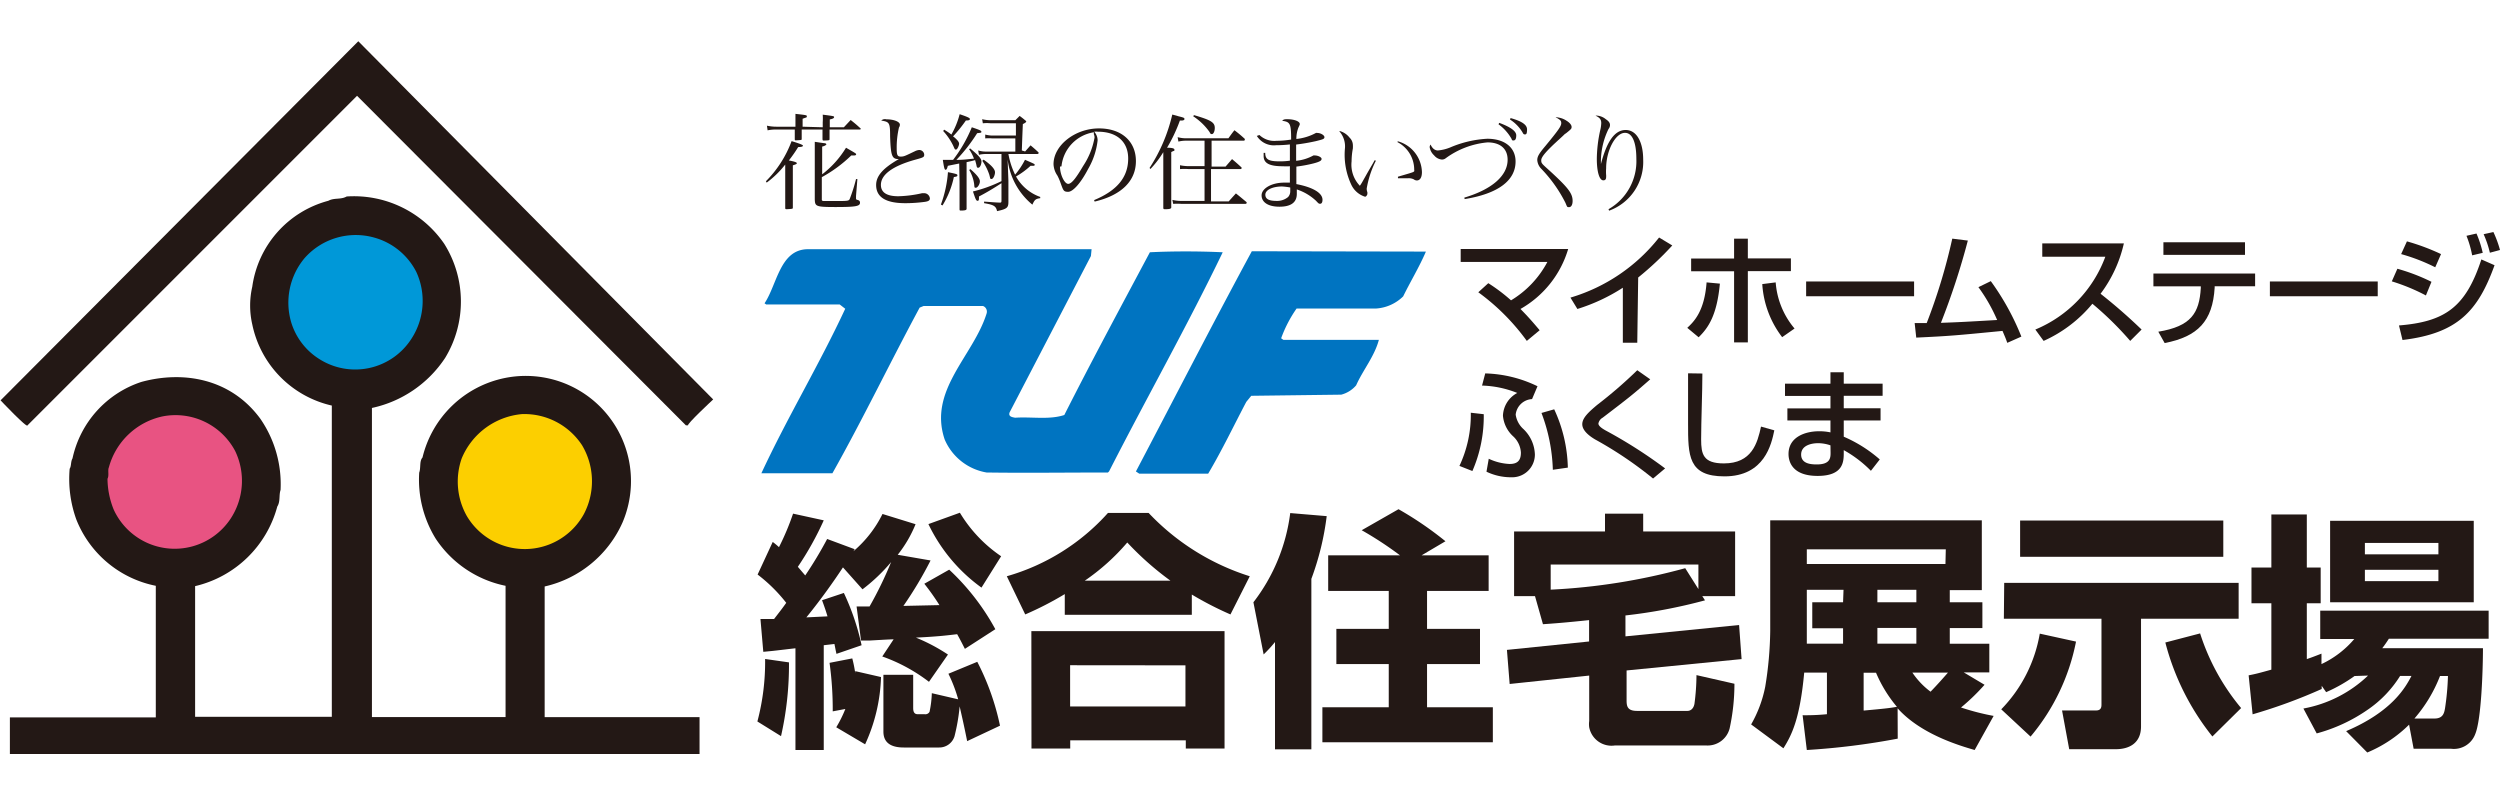 <svg xmlns="http://www.w3.org/2000/svg" width="220" height="70" viewBox="0 0 220 70">
  <title>svg</title>
  <g>
    <path d="M62.76,35.15s-2.41,2.24-2.2,2.28l-.2,0-28.94-29-29,29c0,.31-2.37-2.2-2.37-2.2L31.53,3.63Z" fill="#231815"/>
    <path d="M39.09,21.45a9.55,9.55,0,0,1,.08,10.05,10.32,10.32,0,0,1-6.44,4.4V63.1H44.49V51.55a9.67,9.67,0,0,1-6.15-4.15,9.9,9.9,0,0,1-1.45-5.81c.16-.42,0-1,.29-1.33a9.37,9.37,0,0,1,7.27-7,9.26,9.26,0,0,1,10.34,12.7,9.89,9.89,0,0,1-6.86,5.65v11.5l13.63,0v3.24H.87V63.13H13.71V51.55a9.52,9.52,0,0,1-7-5.85,10.51,10.51,0,0,1-.58-4.45c.16-.24.08-.62.25-.91a9.11,9.11,0,0,1,6.06-6.73c3.65-1,7.85-.33,10.47,3.24a10.14,10.14,0,0,1,1.78,6.27c-.16.46,0,1-.29,1.46a9.8,9.8,0,0,1-7.23,7v11.5H29.2V35.69a9.24,9.24,0,0,1-7-7.14,7.44,7.44,0,0,1,0-3.32,9.12,9.12,0,0,1,6.69-7.56c.54-.29,1.08-.08,1.62-.38A9.64,9.64,0,0,1,39.09,21.45Z" fill="#231815"/>
    <path d="M36.64,23.94a6.1,6.1,0,0,1-.42,5.85,5.88,5.88,0,0,1-8.13,1.8,5.8,5.8,0,0,1-2.46-3.21,6.11,6.11,0,0,1,1.16-5.65,6,6,0,0,1,6.15-1.82A5.92,5.92,0,0,1,36.64,23.94Z" fill="#0098d8"/>
    <path d="M20.69,39.68a6.06,6.06,0,0,1-.42,6A5.9,5.9,0,0,1,10,44.83a7.39,7.39,0,0,1-.54-2.7c.16-.29,0-.75.12-1a6.26,6.26,0,0,1,4.74-4.49A5.94,5.94,0,0,1,20.69,39.68Z" fill="#e85382"/>
    <path d="M51.22,39.18a6.2,6.2,0,0,1,.16,6.06,5.93,5.93,0,0,1-10.3.17,6.17,6.17,0,0,1-.45-5.07,6.36,6.36,0,0,1,5.31-3.9A6.07,6.07,0,0,1,51.22,39.18Z" fill="#fccf00"/>
    <path d="M96,22.53,88.85,36.28c-.15.39.24.43.48.48,1.46-.1,3,.2,4.33-.24,2.43-4.81,5-9.57,7.53-14.32,2-.1,4.27-.1,6.41,0-3.11,6.46-6.7,12.81-10,19.28l-.1.1c-3.54,0-7.29.05-10.68,0a4.9,4.9,0,0,1-3.69-2.91c-1.46-4.33,2.52-7.34,3.69-11.08a.53.53,0,0,0-.31-.66l-.08,0H81.27l-.34.14c-2.62,4.86-5,9.82-7.68,14.58H67c2.28-4.91,5.1-9.57,7.38-14.48l-.49-.38H67.42l-.14-.1c1.11-1.66,1.35-4.72,3.78-4.76l25,0Z" fill="#0074c1"/>
    <path d="M125.48,22.14c-.59,1.37-1.36,2.63-2,3.94a3.74,3.74,0,0,1-2.38,1.07h-7a11.25,11.25,0,0,0-1.36,2.62l.2.14h8.4c-.39,1.46-1.41,2.67-2,4a2.58,2.58,0,0,1-1.31.82l-7.92.1-.44.54c-1.12,2.13-2.14,4.27-3.35,6.31h-6.07l-.29-.19c3.4-6.47,6.75-13,10.2-19.38Z" fill="#0074c1"/>
    <path d="M73.59,64a10.49,10.49,0,0,0,.8-1.61l-1.11.21A29.81,29.81,0,0,0,73,58.33l2-.39a11.33,11.33,0,0,1,.26,1.29l0-.17,2.27.52a15.16,15.16,0,0,1-1.4,5.92Zm11.52,1.22c-.33-1.64-.47-2.2-.66-3.06A17.38,17.38,0,0,1,84,64.78a1.4,1.4,0,0,1-1.36,1H79.53c-1,0-1.79-.33-1.79-1.4v-5h2.62v2.88c0,.2,0,.59.39.59h.61a.42.42,0,0,0,.44-.21A9.07,9.07,0,0,0,82,61l2.32.54a13,13,0,0,0-.86-2.25L86,58.24a22,22,0,0,1,2,5.62ZM66.92,54.47l1.2,0c.54-.7.7-.9,1.07-1.42a13.81,13.81,0,0,0-2.52-2.49L68,47.69a7,7,0,0,1,.55.46,22.44,22.44,0,0,0,1.24-2.95l2.7.59a27.21,27.21,0,0,1-2.28,4.09l.65.76a34.54,34.54,0,0,0,1.93-3.21l2.42.9-.11.18a10.23,10.23,0,0,0,2.56-3.28l2.91.9A10.94,10.94,0,0,1,79,48.82l2.89.5a34,34,0,0,1-2.39,4l3.17-.07a20.57,20.57,0,0,0-1.33-1.88l2.19-1.24a20.65,20.65,0,0,1,4.06,5.24l-2.68,1.73c-.29-.57-.4-.79-.68-1.29-.73.08-1.51.2-3.63.3a15.83,15.83,0,0,1,2.82,1.49L81.75,60a14.89,14.89,0,0,0-4.11-2.23l1-1.51c-.31,0-1.8.09-2.15.11-.17,0-.32,0-.72,0l-.39-3c.31,0,.52,0,1.14,0a33.57,33.57,0,0,0,1.9-3.91,15.47,15.47,0,0,1-2.52,2.4l-1.72-1.93c-.75,1.14-1.9,2.78-3.22,4.4l1.86-.09c-.17-.57-.26-.81-.48-1.42l1.92-.64a21.32,21.32,0,0,1,1.56,4.6l-2.21.76c-.09-.39-.09-.44-.18-.87l-.94.11V66H70V57.05c-.07,0-1.86.22-2.1.24l-.73.07Zm2.51,3.82a28.36,28.36,0,0,1-.7,6.49l-2.08-1.29a20.42,20.42,0,0,0,.68-5.5Zm16.94-6.58a14.71,14.71,0,0,1-4.67-5.59l2.77-1a12.29,12.29,0,0,0,3.63,3.83Z" fill="#231815"/>
    <path d="M93.7,52.28a28.57,28.57,0,0,1-3.48,1.79L88.6,50.71a18.92,18.92,0,0,0,8.9-5.57h3.58a20.87,20.87,0,0,0,8.9,5.57l-1.7,3.36a29.5,29.5,0,0,1-3.4-1.75V54.1H93.7ZM103,51.1a26.34,26.34,0,0,1-3.8-3.36,19,19,0,0,1-3.74,3.36ZM90.76,55.54h17V65.87h-3.41v-.72H94.18v.72H90.77Zm3.41,3v3.63h10.15V58.55Z" fill="#231815"/>
    <path d="M112.2,56.5a11.87,11.87,0,0,1-1,1.09L110.3,53a16.15,16.15,0,0,0,3.24-7.85l3.21.27a24.34,24.34,0,0,1-1.35,5.52v15h-3.2Zm11-7.63a31,31,0,0,0-3.37-2.21l3.24-1.85a30.42,30.42,0,0,1,4.13,2.82l-2.1,1.24H131V52h-5.42v3.34h4.66v3.1h-4.66v3.8h5.79v3.08h-15V62.24h5.84v-3.8h-4.61v-3.1h4.61V52h-5.33V48.87Z" fill="#231815"/>
    <path d="M139.84,54.57c-2,.21-3,.29-4.06.36l-.7-2.47h-1.84V46.77h8V45.2h3.36v1.57h8.09v5.69h-2.89l.24.37a46.83,46.83,0,0,1-7,1.33V56l10-1,.22,3L143.14,59v2.64c0,.53.09.92.92.92h4.44c.24,0,.52-.16.61-.61a19.72,19.72,0,0,0,.18-2.54l3.34.76a18.45,18.45,0,0,1-.42,3.92,2,2,0,0,1-2.09,1.51h-8A2,2,0,0,1,139.85,64a2,2,0,0,1,0-.55v-4l-7,.74-.24-3,7.23-.74Zm9.62-2.73V49.68h-13v2.21A54.41,54.41,0,0,0,148.3,50Z" fill="#231815"/>
    <path d="M174.64,60.26a18.39,18.39,0,0,1-2.07,2,21.19,21.19,0,0,0,2.87.74l-1.67,3c-1.27-.37-4.73-1.37-6.78-3.67L167,65a63.06,63.06,0,0,1-8,1l-.37-3.06a19,19,0,0,0,2.14-.09V59.19h-2c-.37,4-1.07,5.46-1.83,6.66l-2.84-2.1a10.91,10.91,0,0,0,1.24-3.32,32.22,32.22,0,0,0,.44-4.9V45.79h18.62v6.14h-2.82V53h2.87v2.27h-2.87v1.38h3.48v2.52h-2.25Zm-6-5h-3.43v1.38h3.43Zm0-3.36h-3.43V53h3.43Zm-6.41,0H159v3.63c0,.52,0,.59,0,1.11h3.19V55.29h-2.71V53h2.71Zm9-3.56H159v1.29h12.2ZM164,62.53c2-.18,2.28-.22,2.93-.33a11.75,11.75,0,0,1-1.84-3H164Zm4.29-3.34a6.9,6.9,0,0,0,1.6,1.68c.61-.63,1.11-1.2,1.53-1.68Z" fill="#231815"/>
    <path d="M177.77,45.81h17.88V49H177.77Zm-1.4,5.48H197v3.16h-8.59v9.48c0,1.44-1,2-2.23,2h-4.09l-.63-3.41h3c.46,0,.47-.33.47-.53V54.45h-8.59Zm6.32,5.17a18.51,18.51,0,0,1-4,8.36l-2.58-2.4a12.56,12.56,0,0,0,3.39-6.66Zm12,8.35a22.08,22.08,0,0,1-4.14-8.27l3.06-.8a19.47,19.47,0,0,0,3.61,6.57Z" fill="#231815"/>
    <path d="M205.05,45.83h12.64V53H205.05Zm2.15,13.66a13.42,13.42,0,0,1-2.5,1.42l-.39-.56v.28a46.54,46.54,0,0,1-6.08,2.23l-.35-3.43c.66-.13.92-.2,2-.5V53.09h-1.75V49.94h1.75V45.27H203v4.67h1.22v3.15H203V58c.44-.15.62-.22,1.29-.48v.92a8.58,8.58,0,0,0,2.89-2.21h-3V53.74H219v2.47h-8.78c-.18.28-.37.56-.58.83h8.86c0,1.73-.13,6.25-.68,7.56a2,2,0,0,1-2.12,1.29h-3.3L212,63.77a11.51,11.51,0,0,1-3.68,2.45l-1.86-1.88c4.11-1.75,5.25-3.91,5.75-4.86h-1a10,10,0,0,1-2.89,3,14.43,14.43,0,0,1-4.45,2.06l-1.17-2.19a11.13,11.13,0,0,0,5.69-2.9Zm.91-11.71v1h6.47v-1Zm0,2.36v1h6.47v-1Zm6.13,13.09c.74,0,.85-.48.92-.89a22.69,22.69,0,0,0,.26-2.85h-.7a12.73,12.73,0,0,1-2.25,3.74Z" fill="#231815"/>
    <path d="M134.36,30a19.26,19.26,0,0,0-4.27-4.28l.88-.8a15.34,15.34,0,0,1,2,1.51,8.67,8.67,0,0,0,3.2-3.38h-7.63V21.91H138a9,9,0,0,1-4.2,5.28c.72.72,1.24,1.34,1.69,1.87Z" fill="#231815"/>
    <path d="M144.08,30.16h-1.27V25.32a16.13,16.13,0,0,1-4,1.87l-.61-1A15.56,15.56,0,0,0,146,20.9l1.16.7a27,27,0,0,1-3,2.82Z" fill="#231815"/>
    <path d="M153.81,21v1.74h3.79v1.12h-3.79v6.27H152.6V23.87h-3.78V22.75h3.78V21Zm-5.33,7.85c.58-.54,1.51-1.44,1.7-4l1.17.11c-.26,2.77-1,3.87-1.87,4.72Zm7.78-4a7.11,7.11,0,0,0,1.66,4.06l-1.09.76A8.54,8.54,0,0,1,155.08,25Z" fill="#231815"/>
    <path d="M168.44,24.77v1.3h-9.5v-1.3Z" fill="#231815"/>
    <path d="M175.19,24.74a22.33,22.33,0,0,1,2.69,4.88l-1.24.55c-.15-.43-.2-.53-.42-1.05-4.19.41-4.66.45-7.59.59l-.14-1.28c.25,0,.8,0,1.06,0A50.74,50.74,0,0,0,171.8,21l1.37.17a63.77,63.77,0,0,1-2.37,7.24c1.67-.06,2-.08,4.95-.25a14.78,14.78,0,0,0-1.65-2.89Z" fill="#231815"/>
    <path d="M179.11,29a11.11,11.11,0,0,0,6.16-6.41h-5.55V21.42h7.18a11.65,11.65,0,0,1-2.05,4.43A48,48,0,0,1,188.46,29l-1,1a28.57,28.57,0,0,0-3.33-3.27A11.84,11.84,0,0,1,179.84,30Z" fill="#231815"/>
    <path d="M197.56,21.32v1.11h-7.18V21.32Zm.89,2.75v1.12h-3.56v.13c-.18,2.94-1.47,4.3-4.4,4.87l-.56-1c2.89-.47,3.61-1.64,3.74-3.84v-.15H189.5V24.07Z" fill="#231815"/>
    <path d="M209.24,24.77v1.3h-9.49v-1.3Z" fill="#231815"/>
    <path d="M214.3,23.52a16.58,16.58,0,0,0-3-1.16l.51-1.12a19.22,19.22,0,0,1,3,1.12ZM213.48,26a17.08,17.08,0,0,0-3-1.24l.49-1.11a17,17,0,0,1,3,1.15Zm4.07-3.53a9.18,9.18,0,0,0-.5-1.72l.88-.2a9.36,9.36,0,0,1,.55,1.7Zm1.56-.23a9.19,9.19,0,0,0-.55-1.63l.86-.19A9.63,9.63,0,0,1,220,22Zm-8,6.4c4-.33,5.86-1.55,7.25-5.81l1.16.51c-1.46,4.05-3.26,6-8.1,6.58Z" fill="#231815"/>
    <path d="M134.82,35.12a1.53,1.53,0,0,0-1.44,1.37,2.12,2.12,0,0,0,.63,1.22A3.23,3.23,0,0,1,135.07,40a2,2,0,0,1-1.92,2H133a5,5,0,0,1-2.19-.49l.2-1.14a4.8,4.8,0,0,0,1.83.46c.64,0,1-.25,1-1a2.11,2.11,0,0,0-.7-1.45,2.77,2.77,0,0,1-.88-1.8,2.36,2.36,0,0,1,1.26-2,9,9,0,0,0-3.1-.65l.28-1.07a11.14,11.14,0,0,1,4.6,1.13Zm1.83,6.22a15.29,15.29,0,0,0-1-5l1.12-.32a12.77,12.77,0,0,1,1.2,5.13ZM128.43,41a10.53,10.53,0,0,0,1-4.68l1.14.13a12,12,0,0,1-1,5Z" fill="#231815"/>
    <path d="M145.47,42.11a34,34,0,0,0-5.12-3.45c-.5-.3-1.11-.77-1.11-1.33s.58-1.08,1.3-1.69a39.62,39.62,0,0,0,3.54-3.06l1.14.8c-1.56,1.37-1.82,1.57-4.19,3.38a.74.74,0,0,0-.37.51c0,.27.5.54.8.7a42,42,0,0,1,5.07,3.25Z" fill="#231815"/>
    <path d="M149.81,32.87c0,1.61-.11,4.19-.11,5.8,0,1.3.18,2.11,2,2.11,2.46,0,2.95-1.77,3.27-3.24l1.17.33c-.25,1.2-.85,4.05-4.39,4.05-3.2,0-3.2-1.82-3.2-4.67,0-1.88,0-3.49,0-4.4Z" fill="#231815"/>
    <path d="M161.08,33.76v-1h1.17v1h3.42v1.07h-3.42v1.1h3.24V37h-3.24v1.43a12,12,0,0,1,3.17,2l-.78,1a10.57,10.57,0,0,0-2.39-1.82v.22c0,.76,0,2.05-2.3,2.05s-2.56-1.33-2.56-1.93c0-1.5,1.48-2,2.69-2a4.68,4.68,0,0,1,1,.1V37h-3.79V35.94h3.79v-1.1h-4V33.76Zm0,5.43A3.39,3.39,0,0,0,160,39c-.61,0-1.5.2-1.5,1s.83.87,1.38.87c1.21,0,1.21-.61,1.21-1.05Z" fill="#231815"/>
    <path d="M72.4,11.2v-.44a5,5,0,0,0,0-.67c1,.13,1,.13,1,.22s-.12.15-.38.2v.69h1.24l.6-.64c.39.31.51.41.89.76a.08.08,0,0,1,0,0s0,.07-.08.08H73v.16l0,.17v.49c0,.13,0,.13-.5.15-.08,0-.1,0-.12-.11v-.86H70.55v.82c0,.11,0,.1-.5.13-.08,0-.11,0-.11-.12v-.83H68.33a3.33,3.33,0,0,0-.78.07l-.06-.41a4,4,0,0,0,.84.09H70v-.39c0-.32,0-.44,0-.74,1,.11,1,.12,1,.21s0,.1-.15.14l-.22.08v.7Zm-5,4.75a9.84,9.84,0,0,0,2.26-3.53c.7.21,1,.33,1,.4s-.11.12-.42.12a11.84,11.84,0,0,1-.82,1.18c.53.1.7.17.7.24s-.07.1-.35.19v3.71c0,.12,0,.12-.52.15-.11,0-.15,0-.15-.12v-.68c0-1.28,0-1.26,0-1.54V14.48a8.46,8.46,0,0,1-1.63,1.59Zm4.95-.61A8.54,8.54,0,0,0,74.45,13c.85.49.89.51.89.58s-.08.1-.17.1l-.26,0a11.88,11.88,0,0,1-2.59,1.91v2c0,.07.08.1.2.1h.2l.73,0c1.1,0,1.24,0,1.32-.17a13.83,13.83,0,0,0,.56-1.76h.12l-.12,1.48v.05s0,0,0,.08v.09c0,.07,0,.1.15.14s.2.12.2.24c0,.31-.38.38-2.15.38s-1.8-.07-1.83-.67v-.3c0-1.18,0-1.21,0-1.42V13c0-.38,0-.33,0-.52l.47.07.36.05c.12,0,.19.06.19.1s-.11.14-.37.2Z" fill="#231815"/>
    <path d="M78,10.5c.65,0,1.19.21,1.19.47a.44.44,0,0,1-.08.25,7.71,7.71,0,0,0-.2,1.85c0,.59.07.71.36.71s.4-.07,1.24-.47a1,1,0,0,1,.37-.11.44.44,0,0,1,.45.38c0,.24,0,.26-.81.48-2,.56-3,1.32-3,2.21,0,.67.52,1,1.53,1A10.39,10.39,0,0,0,81.15,17l.19,0a.51.51,0,0,1,.49.46c0,.16-.1.25-.42.3a12.76,12.76,0,0,1-1.75.12c-1.71,0-2.56-.53-2.56-1.6,0-.8.61-1.49,2-2.28-.61,0-.71-.26-.77-2,0-1.23-.07-1.27-.78-1.39A.47.47,0,0,1,78,10.5Z" fill="#231815"/>
    <path d="M90.21,13.33l.08-.09.08-.09.32-.36c.32.27.41.35.7.62a.11.11,0,0,1,0,.08s0,.06-.11.06H88.74a6.8,6.8,0,0,0,.59,1.82,6.78,6.78,0,0,0,.87-1.31c.91.4.85.37.85.45s-.07.08-.16.08h-.2a6.91,6.91,0,0,1-1.28.94,3.93,3.93,0,0,0,2.13,1.8v.11c-.41.06-.49.13-.69.57a6.08,6.08,0,0,1-2.18-4l.07,1.91c0,.13,0,.2,0,1,0,.29,0,.15,0,.42v.43c0,.51-.13.62-1,.81-.09-.44-.29-.56-1.14-.7v-.14c.7.05.89.07,1.36.09.14,0,.17,0,.17-.2V16.12l-.17.11c-.59.38-1.19.74-1.81,1.06,0,.29,0,.38-.13.38s-.19-.2-.4-.82a12.34,12.34,0,0,0,2.51-.91V13.55H86.83a3.08,3.08,0,0,0-.68.07l-.07-.38a2.37,2.37,0,0,0,.7.1h2.57V12.8c0-.17,0-.25,0-.25v-.37H87.31a3.13,3.13,0,0,0-.61,0l0-.34a2.5,2.5,0,0,0,.66.09H89.4c0-.45,0-.31,0-1.08H87.19a3.3,3.3,0,0,0-.7,0l-.06-.36a3.29,3.29,0,0,0,.76.09h2.16l.38-.38c.21.16.28.21.48.38s.09.07.09.11,0,.09-.29.23c-.08,1.92-.05,1.29-.09,2.32Zm-5.8,1.06-1,.2c-.07.27-.11.34-.2.35s-.14-.19-.24-.87h.9a12.43,12.43,0,0,0,1.65-2.87c.74.25.84.3.84.39s0,.09-.37.13a14.83,14.83,0,0,1-1.83,2.35c.63,0,1-.06,1.55-.11a3.85,3.85,0,0,0-.43-.83l.09-.07c.7.58,1,.89,1,1.15s-.14.55-.27.55-.13,0-.19-.3l-.1-.37c-.32.09-.39.1-.75.18V16c0,2.09,0,1.6,0,2.37,0,.12-.14.16-.52.16-.06,0-.09,0-.1-.1,0-1.81,0-1.63,0-2.43ZM85,10.6A12.07,12.07,0,0,1,83.87,12a.18.18,0,0,0,.07.05c.33.28.46.45.46.6s-.15.5-.26.51-.11,0-.25-.32A5.28,5.28,0,0,0,83,11.53l.08-.12a5.5,5.5,0,0,1,.64.43,7.17,7.17,0,0,0,.73-1.79c.66.22.9.33.9.42s-.08.13-.3.13ZM82.8,18a10.38,10.38,0,0,0,.62-2.85c.78.16.83.18.83.28s-.08.11-.31.15a7.87,7.87,0,0,1-1,2.5Zm3.76-3.95c.71.5,1,.85,1,1.11s-.16.59-.3.59-.1,0-.2-.37a4.74,4.74,0,0,0-.62-1.23Zm-1.17.83c.58.5.84.84.84,1.08s-.19.55-.35.56-.12-.05-.16-.36a3.27,3.27,0,0,0-.43-1.2Z" fill="#231815"/>
    <path d="M96.28,17.61c2-.83,3-2,3-3.66,0-1.48-1-2.36-2.66-2.36a1.83,1.83,0,0,0-.33,0,1.14,1.14,0,0,1,.3.77,6.43,6.43,0,0,1-.84,2.52c-.65,1.25-1.34,2-1.75,2s-.43-.12-.67-.78a4.71,4.71,0,0,0-.28-.65,1.89,1.89,0,0,1-.34-1c0-1.66,1.9-3.15,4-3.15,2,0,3.25,1.15,3.25,2.88s-1.26,3-3.63,3.56Zm-3-2.95c0,.71.4,1.53.73,1.52s.78-.68,1.31-1.58a6.57,6.57,0,0,0,1-2.49.8.8,0,0,0-.06-.3.4.4,0,0,1,0-.09c0-.05,0-.08,0-.08a3.38,3.38,0,0,0-2.85,3Z" fill="#231815"/>
    <path d="M106,14.88h-1.38a5.1,5.1,0,0,0-.78,0l0-.34a3.78,3.78,0,0,0,.89.08H106V12.38H104.4a2.79,2.79,0,0,0-.7.08l-.07-.39a2.86,2.86,0,0,0,.77.1h3.7c.23-.32.29-.41.53-.71a11.1,11.1,0,0,1,.91.76.19.19,0,0,1,0,.09s0,.07-.11.07h-2.81v2.28h1.23l.57-.66c.37.31.48.41.84.74a.18.18,0,0,1,0,.07s0,.07-.13.07h-2.56v2.84h1.56c.27-.31.36-.4.63-.7.42.33.54.44.94.77a.12.12,0,0,1,0,.08s0,.07-.11.07h-5.62a6.06,6.06,0,0,0-.73,0l-.07-.35a3.44,3.44,0,0,0,.9.09H106Zm-4.84-.1a14.56,14.56,0,0,0,2-4.7c.22.06.4.1.5.14.53.13.57.15.57.25s-.07.11-.2.14l-.2,0A13.87,13.87,0,0,1,102.7,13c.53,0,.65.08.65.18s0,.08-.14.13l-.14.07v2.08c0,.94,0,1.42,0,2.79,0,.12-.15.16-.52.16-.15,0-.18,0-.18-.16,0-1,0-2,0-2.69V13.39a8.53,8.53,0,0,1-1.13,1.48Zm3.91-4.65c1.5.44,1.83.64,1.83,1.13,0,.31-.12.54-.25.54s-.1,0-.25-.24a5.38,5.38,0,0,0-1.4-1.33Z" fill="#231815"/>
    <path d="M110.83,11.88a1.89,1.89,0,0,0,1.5.51,8,8,0,0,0,1.29-.11c0-1.42-.09-1.55-.79-1.65.12-.12.19-.14.45-.14.61,0,1.1.19,1.1.42,0,.07,0,.06-.12.32a2.7,2.7,0,0,0-.18,1,4.59,4.59,0,0,0,1.72-.53.21.21,0,0,1,.12,0c.3,0,.63.2.63.37s-.16.2-.75.35a17.59,17.59,0,0,1-1.74.3c0,.25,0,.42,0,.68s0,.44,0,.75a3.91,3.91,0,0,0,1.52-.47.25.25,0,0,1,.12,0c.29,0,.6.16.6.3s-.12.25-.75.41a11.9,11.9,0,0,1-1.47.27c0,.33,0,.47,0,.82s0,.48,0,.72c1.46.28,2.3.78,2.3,1.38,0,.23-.08.35-.2.35s-.13,0-.37-.26a4.55,4.55,0,0,0-1.69-1c0,.13,0,.26,0,.39,0,.75-.51,1.13-1.53,1.13s-1.57-.41-1.57-1,.85-1.12,2-1.12l.49,0v-.78c0-.32,0-.5,0-.54a.49.49,0,0,0,0-.12,6,6,0,0,1-.63,0c-1.18,0-1.68-.27-1.68-.9,0-.09,0-.17,0-.28h.14c0,.59.3.75,1.29.75a6.51,6.51,0,0,0,.88-.06V13.5s0-.2,0-.46v-.33a11.06,11.06,0,0,1-1.21.07,1.77,1.77,0,0,1-1.7-.82Zm2,4.53c-.86,0-1.48.31-1.48.72s.36.55,1,.55a1.5,1.5,0,0,0,1-.34.75.75,0,0,0,.19-.56,2.64,2.64,0,0,0,0-.28A5.44,5.44,0,0,0,112.82,16.41Z" fill="#231815"/>
    <path d="M121.08,14.14a8.51,8.51,0,0,0-.81,2.45.92.92,0,0,0,.06.33c0,.06,0,.11,0,.15s-.09.25-.21.24a2,2,0,0,1-1.18-1,6.21,6.21,0,0,1-.59-3.2,2,2,0,0,0-.5-1.57h.08a1.66,1.66,0,0,1,.83.57.93.93,0,0,1,.29.6,2.33,2.33,0,0,1,0,.37,6.07,6.07,0,0,0-.11,1.12,2.67,2.67,0,0,0,.73,2.15,4.67,4.67,0,0,0,.27-.44c.42-.74.18-.33.7-1.23.25-.42.2-.35.33-.58ZM123,12.43a2.9,2.9,0,0,1,2.13,2.72c0,.45-.16.73-.45.73a.45.45,0,0,1-.27-.1,1,1,0,0,0-.54-.09c-.22,0-.43,0-.85,0l0-.14c1.63-.48,1.43-.39,1.43-.64a2.73,2.73,0,0,0-1.47-2.4Z" fill="#231815"/>
    <path d="M131.93,10.81c1,.37,1.5.73,1.5,1.1s-.12.45-.24.45-.12,0-.19-.17a4,4,0,0,0-1.13-1.25Zm1-.42c1,.28,1.45.59,1.45,1s-.08.44-.19.44-.14-.05-.22-.2a3.4,3.4,0,0,0-1.09-1.11Zm-4.07,7c2.43-.72,3.81-1.93,3.81-3.33,0-1-.68-1.53-1.77-1.53a7.35,7.35,0,0,0-3.67,1.39.52.52,0,0,1-.36.12,1,1,0,0,1-.67-.37,1.22,1.22,0,0,1-.39-.73.42.42,0,0,1,.08-.22c.16.35.38.52.65.52a3.71,3.71,0,0,0,1.09-.27,9.58,9.58,0,0,1,3.25-.76c1.53,0,2.49.77,2.49,2,0,1.69-1.56,2.84-4.48,3.31Z" fill="#231815"/>
    <path d="M137.05,10.33a1.8,1.8,0,0,1,.8.29c.28.17.45.38.45.54s0,.18-.53.6c-.06,0,0,0-.64.57-1,.92-1.5,1.46-1.5,1.77s.07.31.92,1.09c1.47,1.36,1.84,1.85,1.84,2.49,0,.35-.13.55-.31.55s-.16,0-.32-.38a12.23,12.23,0,0,0-2.13-3,1.2,1.2,0,0,1-.35-.76c0-.3.13-.55.72-1.25,1.13-1.37,1.39-1.74,1.39-2s-.12-.29-.5-.54A.41.41,0,0,1,137.05,10.33Z" fill="#231815"/>
    <path d="M141.55,18.41A4.86,4.86,0,0,0,144,14c0-1.48-.36-2.31-1-2.31-.84,0-1.66,1.56-1.66,3.13a3.9,3.9,0,0,0,0,.59.81.81,0,0,1,0,.16c0,.21-.08.3-.25.3-.34,0-.57-.74-.57-1.89a12.17,12.17,0,0,1,.29-2.48,3,3,0,0,0,.1-.66c0-.32-.12-.48-.5-.66a.41.41,0,0,1,.18,0,1.37,1.37,0,0,1,.72.31c.26.17.37.33.37.51a.56.56,0,0,1-.13.35,6.59,6.59,0,0,0-.67,2.75c0,.12,0,.23,0,.34.52-2,1.21-3,2.18-3s1.54,1.07,1.54,2.61a4.56,4.56,0,0,1-3,4.49Z" fill="#231815"/>
  </g>
</svg>
